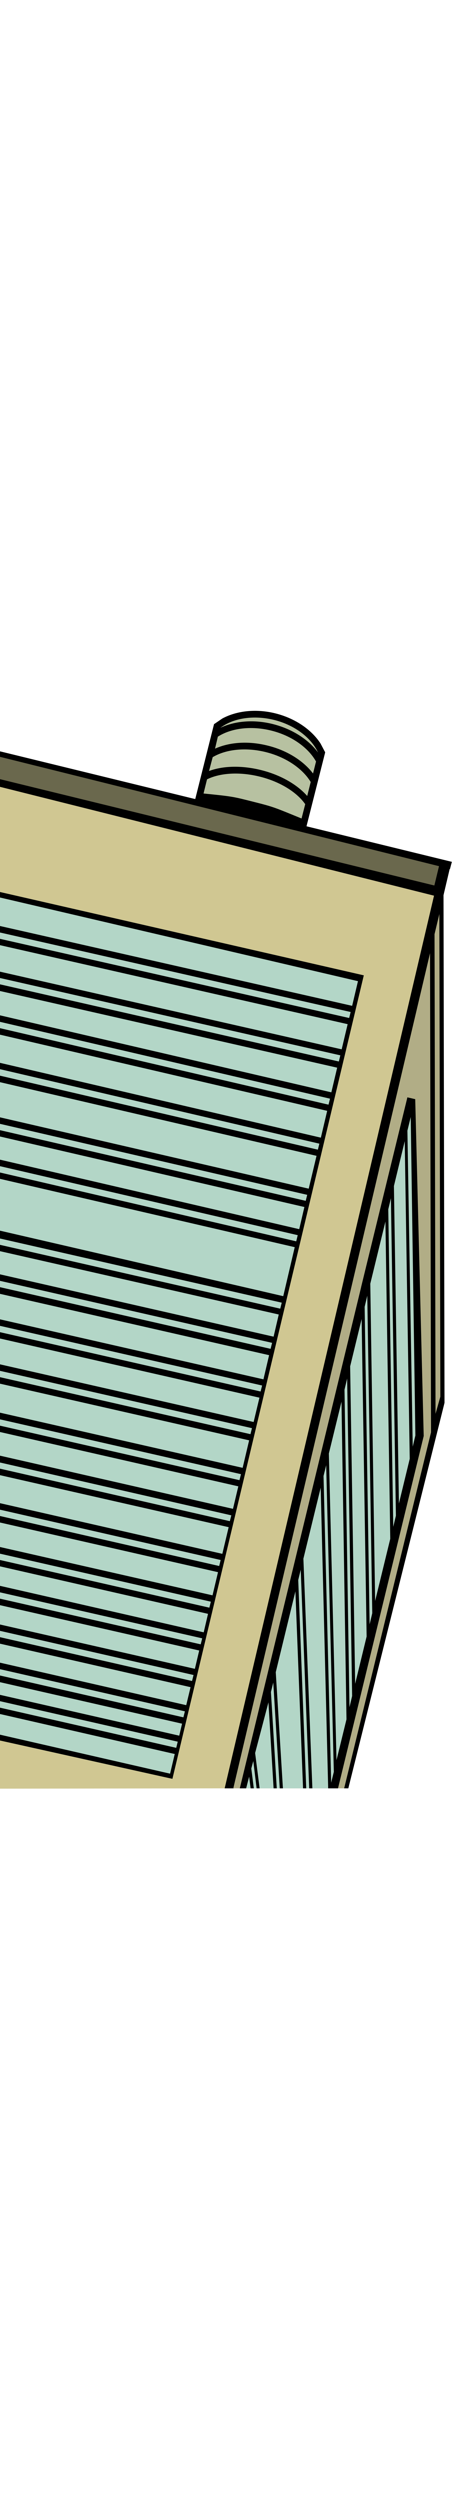 <svg xmlns="http://www.w3.org/2000/svg" width="271.6" height="1500" viewBox="0 0 271.6 1500"><g transform="translate(1.6)"><g transform="translate(0 -427)"><path d="M205.3,1500l60.1-233.3-2.2-298.9L134.9,1500Z" fill="#b1ad86"/><path d="M198.8,1500l50.5-206.4-4-204.3-11.7,44L143.4,1500Z" fill="#b3d6c7"/><path d="M-1.6,896.7v603.5l136.1-.2L260.7,961.9Z" fill="#d0c792"/><path d="M-1.6,1471.3l103.6,23,115-482.1-218.6-50Z" fill="#b3d6c7"/><path d="M-1.1,879.7l-.5.5v17.3l261.7,64.4,7.4-16Z" fill="#6a684d"/><path d="M179.8,923.3,192,877.7l-10-12L165.4,858l-15.6-2.3-10.6,1.7-6.8,3.3-5.2,3.6L117.9,906Z" fill="#b7c1a1"/><path d="M181.6,926.6l12.2-48.2-2.8-5.3c-5.4-8.3-15.1-15-26.8-18s-23.5-1.7-32.2,3l-5,3.4-12.1,48.2Zm7.9-48.1c-5.7-7.7-15.2-14-26.9-17s-23.2-1.9-31.8,2.2c7.8-5.9,20.1-7.8,32.5-4.7C175.5,862.1,185.4,869.6,189.5,878.5Zm-66.7,16.1c7.7-3.8,19.4-4.7,31.8-1.6s22.3,9.5,27.2,16.5l-2.2,8.6c-16.4-6.7-16.5-6.9-28.8-10s-12.2-3.2-30.1-5Zm3.4-13.3c7.9-4.7,19.8-6.1,32.1-3s22.1,10.1,26.8,17.9l-2.1,8.4c-5.9-6.7-15.6-12.5-27.5-15.5s-23.2-2.6-31.5.5Zm3.1-12.3c8-5.1,20-6.7,32.3-3.6s22.1,10.3,26.7,18.5l-1.8,7.2c-5.7-7.5-15.4-13.8-27.1-16.7-11.8-3-23.2-2.1-31.8,1.8Z"/><path d="M-1.6,962.2v509.1l103.6,23,115-482.1Zm102.2,529L-1.6,1467.8v-12.4l105,24Zm3.7-15.5L-1.6,1451.6v-3.9L105.2,1472Zm1.8-7.3L-1.6,1443.9v-7.6l109.4,24.9Zm2.5-11L-1.6,1432.3v-3.8l111.1,25.3Zm1.7-7.3L-1.6,1424.6v-11.4l114.5,26.1Zm3.5-14.5L-1.6,1409.3v-3.8L114.7,1432Zm1.7-7.3L-1.6,1401.7v-11.6l119.7,27.2Zm3.5-14.7L-1.6,1386.2v-3.8L119.9,1410Zm1.8-7.2L-1.6,1378.5v-11.7l125,28.5Zm3.4-14.8L-1.6,1363v-3.8L125.1,1388Zm1.9-7.4-127.7-29v-14.7l131,29.8Zm4-17.6-131.7-30v-3.8L131,1363Zm1.9-7.3L-1.6,1328.9v-16.8l137.4,31.2Zm4.5-19.6L-1.6,1308.2v-3.7l139,31.7Zm1.9-7.4-140-31.9v-14.2l143.2,32.6Zm3.9-17.2L-1.6,1282.4v-3.8l144.8,32.9Zm1.9-7.4L-1.6,1274.6v-17.4l149.7,34Zm4.7-20.2L-1.6,1253.3v-3.8l151.4,34.4Zm1.9-7.3L-1.6,1245.6v-15.5l155.9,35.5Zm4.2-18.3L-1.6,1226.3v-3.8l157.5,35.8Zm1.7-7.3-158.3-36v-15.3l161.7,36.8Zm4.3-18.3-162.6-37v-3.8l163.5,37.2Zm1.8-7.3L-1.6,1191.6v-13.9l167.5,38Zm4-16.8L-1.6,1173.9v-3.8l169.3,38.5Zm1.8-7.5L-1.6,1165.4v-31.1l177.1,41Zm7.8-32.9-178-41.3v-3.8l178.9,41.4Zm1.8-7.3L-1.6,1122.8v-13.9l182.9,42.3Zm3.9-17L-1.6,1105.1v-3.8L183,1143.9Zm1.8-7.3L-1.6,1097.4v-21.1l190.2,44.2Zm5.5-23.4-191-44.4v-3.9l191.9,44.7Zm1.8-7.2L-1.6,1064.7v-16.9L195,1093.5Zm4.6-19.8L-1.6,1043.9v-3.8l198.3,46.1Zm1.7-7.4L-1.6,1036.2v-14.6l202.6,46Zm4.5-18.5L-1.6,1017.6v-3.8l204.5,46.4Zm1.7-7.3L-1.6,1010V994.1l208.9,47.4Zm4.5-18.8L-1.6,990.3v-3.8l210.7,47.7ZM-1.6,982.6V965.5l215.1,50.2-3.5,14.8Z"/><path d="M247.9,1086.5l-4.7-1.1-27.8,113.8v.1L142.5,1500h3.8l1.8-7,.9,7h1.9l-1.5-11.9,1.2-4.5,2,16.4h1.8l-2.7-21.2,8-30.4,3.1,51.6h1.9l-3.5-57.8,1.4-5.7,3.9,63.5h1.9l-4.3-69.7,11.8-48.5,4.6,118.2h1.9l-4.8-125,1.5-6.2,5.1,131.2h1.9l-5.4-137.8,10.4-42.6,4.5,180.4h5.9L253,1288.6Zm-50.5,410.1-4.6-184,1.6-6.5,4.6,184Zm3.2-13.5-4.6-184,7.6-31.1,3,190.6Zm7.8-31.8-3-190.5,1.6-6.7,3,190.5Zm3.4-14-3-190.5,6.9-28.4,3,190.5Zm8.7-35.7-3-190.5,1.6-6.7,3,190.5Zm3.3-14-2.9-190.4,9.1-37.3,2.9,190.4Zm10.9-44.5-3-190.5,1.6-6.7,3,190.5Zm3.4-14-3-190.5,6.5-26.9,3,190.6Zm5.1-223.7,2-8.2,2.8,191.1-1.6,6.7Z"/><path d="M-1.6,877.8v3.3l263.8,65.6-2.8,11.6-261-63.8v4.6l260.8,65.3L133.4,1500h5.7l-.5-.1,118.2-501,.6,287.5L205.2,1500h2.5l57.8-231.3-.6-304.6,3.7-15.7h.2l1.1-4.3Zm261.7,397.5-.6-287.8,2.9-12.1L263,1265Z"/></g><rect width="270" height="1500" fill="none"/></g></svg>